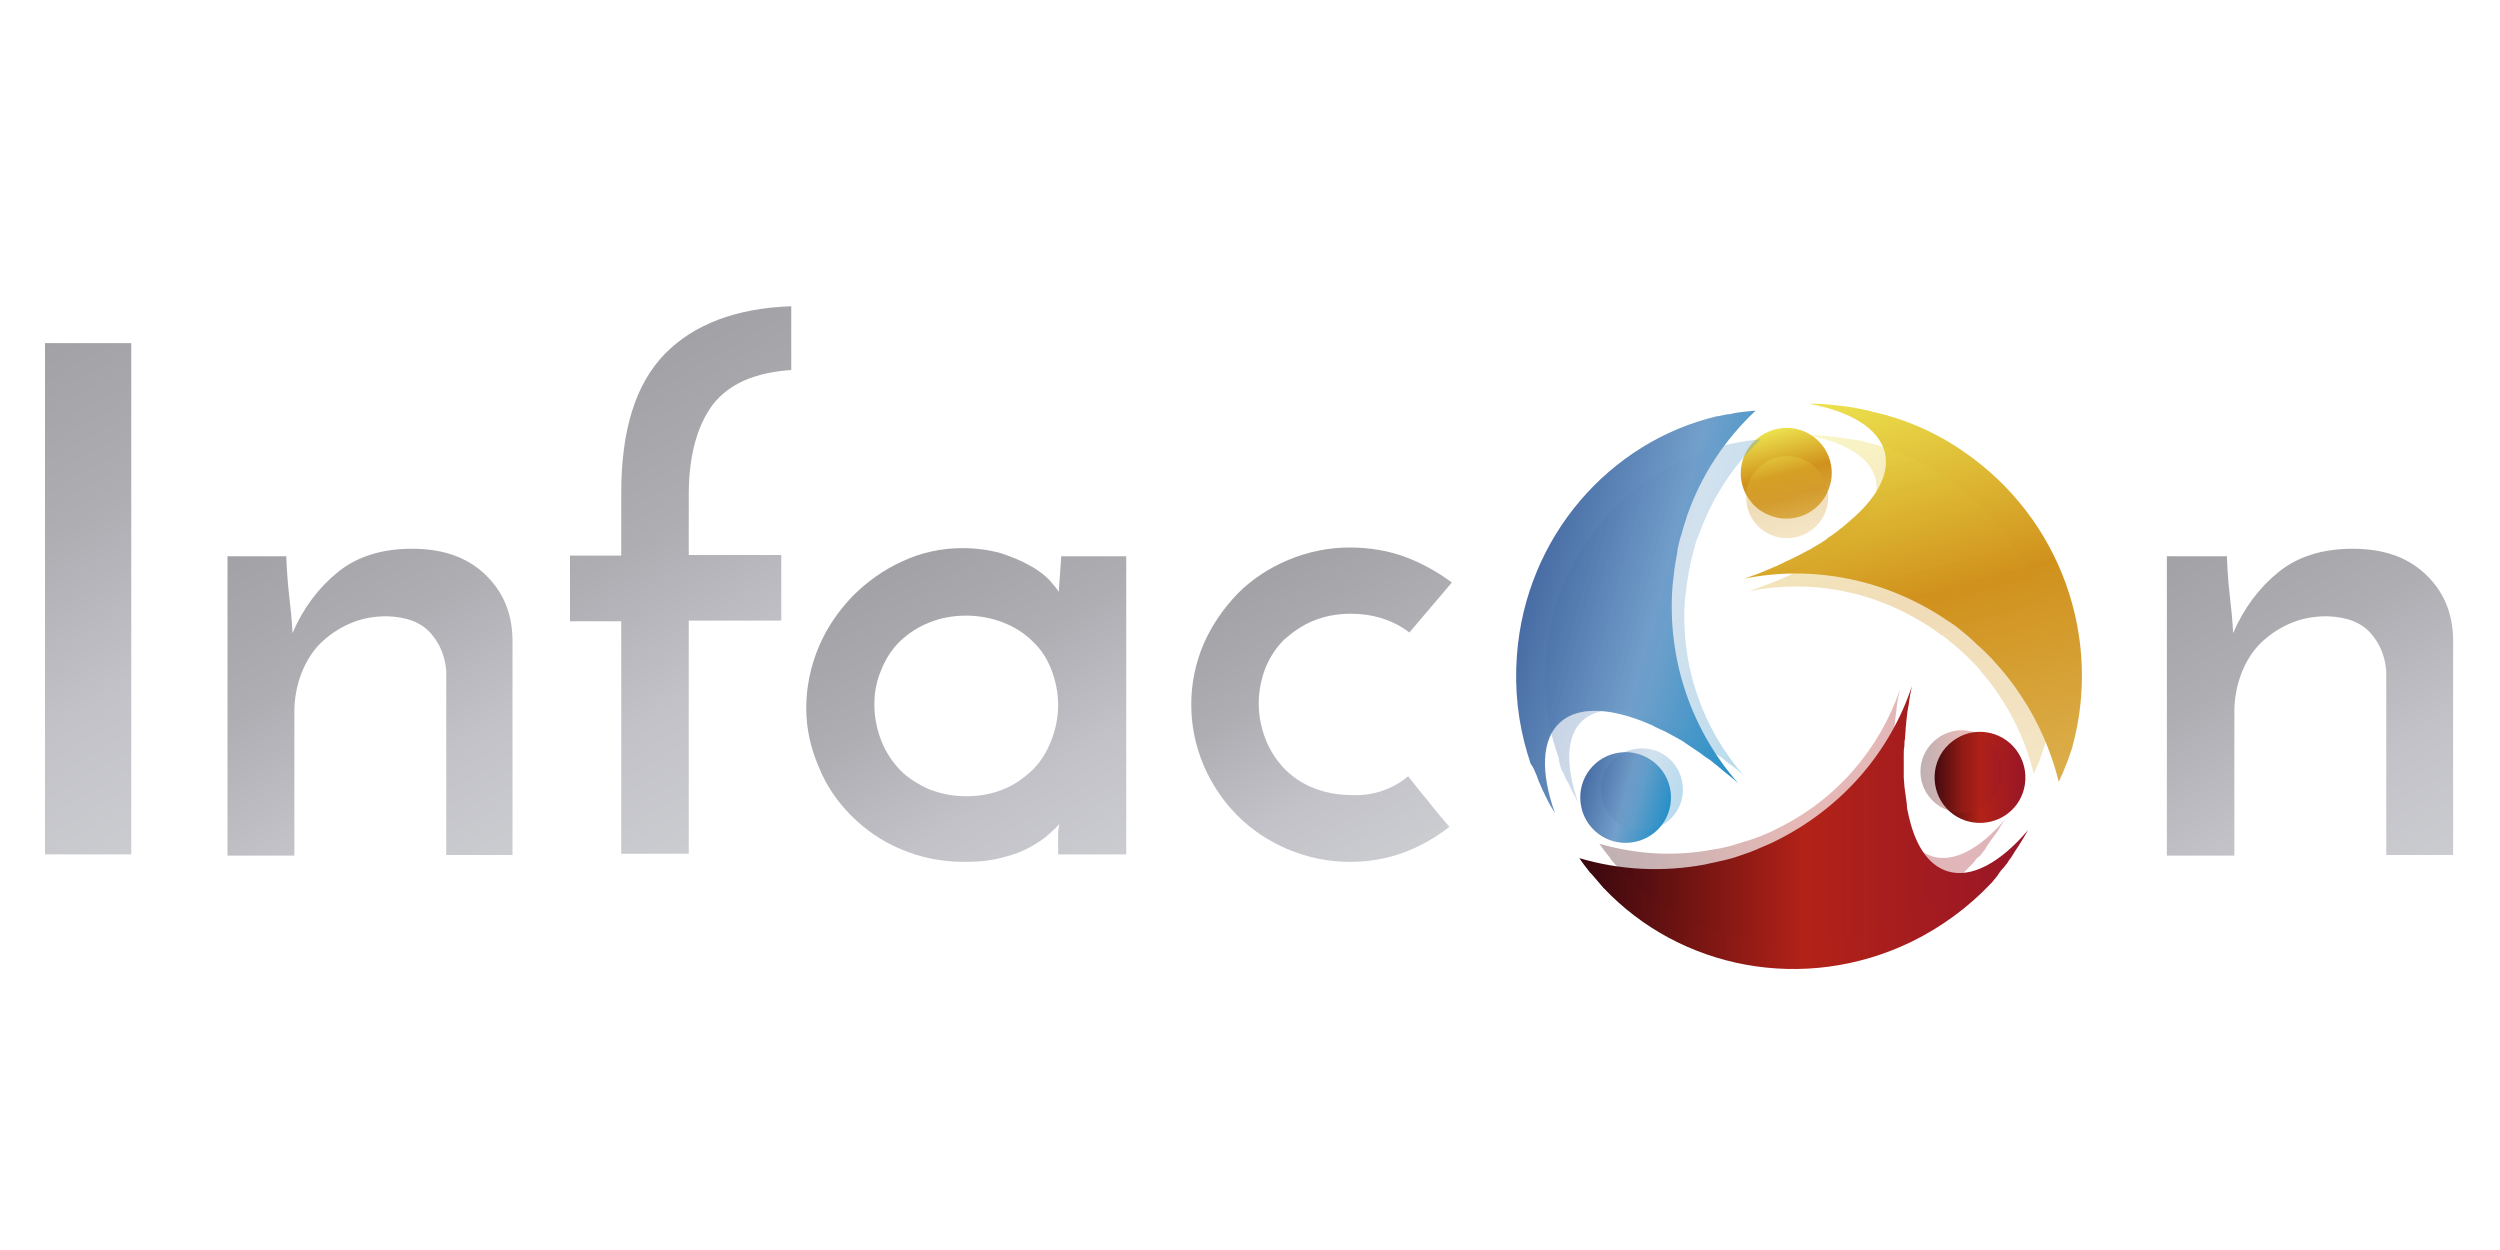 <?xml version="1.0" encoding="utf-8"?>
<!-- Generator: Adobe Illustrator 18.0.0, SVG Export Plug-In . SVG Version: 6.00 Build 0)  -->
<!DOCTYPE svg PUBLIC "-//W3C//DTD SVG 1.1//EN" "http://www.w3.org/Graphics/SVG/1.1/DTD/svg11.dtd">
<svg version="1.1" id="Capa_1" xmlns:x="http://ns.adobe.com/Extensibility/1.0/" xmlns:i="http://ns.adobe.com/AdobeIllustrator/10.0/" xmlns:graph="http://ns.adobe.com/Graphs/1.0/"
	 xmlns="http://www.w3.org/2000/svg" xmlns:xlink="http://www.w3.org/1999/xlink" xmlns:a="http://ns.adobe.com/AdobeSVGViewerExtensions/3.0/"
	 x="0px" y="0px" viewBox="0 0 400 200" enable-background="new 0 0 400 200" xml:space="preserve">
<g>
	<g>
		<g>
			<linearGradient id="SVGID_1_" gradientUnits="userSpaceOnUse" x1="33.536" y1="129.432" x2="-5.331" y2="62.111">
				<stop  offset="5.618000e-003" style="stop-color:#CBCCD0"/>
				<stop  offset="0.298" style="stop-color:#C2C2C8"/>
				<stop  offset="0.657" style="stop-color:#AEADB2"/>
				<stop  offset="1" style="stop-color:#A2A1A6"/>
				<a:midPointStop  offset="5.618000e-003" style="stop-color:#CBCCD0"/>
				<a:midPointStop  offset="0.562" style="stop-color:#CBCCD0"/>
				<a:midPointStop  offset="0.298" style="stop-color:#C2C2C8"/>
				<a:midPointStop  offset="0.5" style="stop-color:#C2C2C8"/>
				<a:midPointStop  offset="0.657" style="stop-color:#AEADB2"/>
				<a:midPointStop  offset="0.562" style="stop-color:#AEADB2"/>
				<a:midPointStop  offset="1" style="stop-color:#A2A1A6"/>
			</linearGradient>
			<path fill="url(#SVGID_1_)" d="M7.2,54.9H21v81.8H7.2V54.9z"/>
			<linearGradient id="SVGID_2_" gradientUnits="userSpaceOnUse" x1="73.217" y1="141.761" x2="41.153" y2="86.224">
				<stop  offset="5.618000e-003" style="stop-color:#CBCCD0"/>
				<stop  offset="0.298" style="stop-color:#C2C2C8"/>
				<stop  offset="0.657" style="stop-color:#AEADB2"/>
				<stop  offset="1" style="stop-color:#A2A1A6"/>
				<a:midPointStop  offset="5.618000e-003" style="stop-color:#CBCCD0"/>
				<a:midPointStop  offset="0.562" style="stop-color:#CBCCD0"/>
				<a:midPointStop  offset="0.298" style="stop-color:#C2C2C8"/>
				<a:midPointStop  offset="0.5" style="stop-color:#C2C2C8"/>
				<a:midPointStop  offset="0.657" style="stop-color:#AEADB2"/>
				<a:midPointStop  offset="0.562" style="stop-color:#AEADB2"/>
				<a:midPointStop  offset="1" style="stop-color:#A2A1A6"/>
			</linearGradient>
			<path fill="url(#SVGID_2_)" d="M36.4,89h9.4c0.1,2.7,0.3,4.9,0.5,6.6c0.2,1.7,0.4,3.6,0.5,5.7c1.7-4,4.2-7.3,7.3-9.8
				c3.1-2.5,7.1-3.7,11.8-3.7c4.9,0,8.7,1.3,11.6,4c2.9,2.7,4.4,6.1,4.5,10.4v34.6H71.4v-29.5c-0.2-2.3-1-4.3-2.5-6
				c-1.5-1.7-3.8-2.6-7-2.7c-2.2,0-4.2,0.4-6,1.2c-1.8,0.8-3.4,1.9-4.7,3.2c-1.3,1.3-2.3,3-3,4.8c-0.7,1.9-1.1,3.9-1.1,6.1v23H36.4
				V89z"/>
			<linearGradient id="SVGID_3_" gradientUnits="userSpaceOnUse" x1="131.275" y1="124.5" x2="95.25" y2="62.104">
				<stop  offset="5.618000e-003" style="stop-color:#CBCCD0"/>
				<stop  offset="0.298" style="stop-color:#C2C2C8"/>
				<stop  offset="0.657" style="stop-color:#AEADB2"/>
				<stop  offset="1" style="stop-color:#A2A1A6"/>
				<a:midPointStop  offset="5.618000e-003" style="stop-color:#CBCCD0"/>
				<a:midPointStop  offset="0.562" style="stop-color:#CBCCD0"/>
				<a:midPointStop  offset="0.298" style="stop-color:#C2C2C8"/>
				<a:midPointStop  offset="0.5" style="stop-color:#C2C2C8"/>
				<a:midPointStop  offset="0.657" style="stop-color:#AEADB2"/>
				<a:midPointStop  offset="0.562" style="stop-color:#AEADB2"/>
				<a:midPointStop  offset="1" style="stop-color:#A2A1A6"/>
			</linearGradient>
			<path fill="url(#SVGID_3_)" d="M91.2,99.4V88.9h8.2V78.8c0-10,2.3-17.4,7-22.2c4.6-4.7,11.4-7.3,20.2-7.6v10.2
				c-5.8,0.4-10,2.2-12.6,5.6c-2.5,3.4-3.8,8.2-3.8,14.4v9.6H125v10.5h-14.8v37.3H99.4V99.4H91.2z"/>
			<linearGradient id="SVGID_4_" gradientUnits="userSpaceOnUse" x1="174.979" y1="139.689" x2="145.698" y2="88.973">
				<stop  offset="5.618000e-003" style="stop-color:#CBCCD0"/>
				<stop  offset="0.298" style="stop-color:#C2C2C8"/>
				<stop  offset="0.657" style="stop-color:#AEADB2"/>
				<stop  offset="1" style="stop-color:#A2A1A6"/>
				<a:midPointStop  offset="5.618000e-003" style="stop-color:#CBCCD0"/>
				<a:midPointStop  offset="0.562" style="stop-color:#CBCCD0"/>
				<a:midPointStop  offset="0.298" style="stop-color:#C2C2C8"/>
				<a:midPointStop  offset="0.5" style="stop-color:#C2C2C8"/>
				<a:midPointStop  offset="0.657" style="stop-color:#AEADB2"/>
				<a:midPointStop  offset="0.562" style="stop-color:#AEADB2"/>
				<a:midPointStop  offset="1" style="stop-color:#A2A1A6"/>
			</linearGradient>
			<path fill="url(#SVGID_4_)" d="M129,113.3c0-3.4,0.7-6.7,2-9.8c1.3-3.1,3.2-5.8,5.4-8.1c2.3-2.3,4.9-4.2,8-5.6
				c3-1.4,6.2-2.1,9.6-2.1c2.2,0,4.3,0.3,6.1,0.8c1.8,0.6,3.3,1.2,4.7,2c1.3,0.7,2.3,1.5,3.1,2.3c0.7,0.8,1.2,1.4,1.5,1.9l0.4-5.7
				h10.4v47.7h-10.9v-3.1c0-0.4,0-0.7,0.1-1.1c0-0.3,0.1-0.6,0.1-0.7c-0.3,0.4-0.8,0.9-1.6,1.6c-0.7,0.7-1.8,1.4-3,2.1
				c-1.3,0.7-2.8,1.3-4.5,1.7c-1.8,0.5-3.8,0.7-6.1,0.7c-3.7,0-7-0.7-10.1-2c-3.1-1.3-5.7-3.1-8-5.4c-2.2-2.2-4-4.8-5.2-7.8
				C129.7,119.7,129,116.6,129,113.3z M139.9,112.7c0,2.1,0.4,4,1.1,5.8c0.7,1.8,1.7,3.3,3,4.7c1.3,1.3,2.9,2.3,4.7,3.1
				c1.8,0.7,3.8,1.1,5.9,1.1c2.2,0,4.2-0.4,5.9-1.1c1.8-0.7,3.3-1.8,4.7-3.1c1.3-1.3,2.3-2.9,3-4.7c0.7-1.8,1.1-3.7,1.1-5.7
				s-0.4-3.9-1.1-5.7c-0.7-1.8-1.7-3.3-3-4.5c-1.3-1.3-2.9-2.3-4.7-3c-1.8-0.7-3.8-1.1-5.9-1.1c-2.2,0-4.2,0.4-5.9,1.1
				c-1.8,0.7-3.3,1.7-4.7,3c-1.3,1.3-2.3,2.8-3,4.6C140.3,108.8,139.9,110.6,139.9,112.7z"/>
			<linearGradient id="SVGID_5_" gradientUnits="userSpaceOnUse" x1="227.79" y1="134.945" x2="202.642" y2="91.387">
				<stop  offset="5.618000e-003" style="stop-color:#CBCCD0"/>
				<stop  offset="0.298" style="stop-color:#C2C2C8"/>
				<stop  offset="0.657" style="stop-color:#AEADB2"/>
				<stop  offset="1" style="stop-color:#A2A1A6"/>
				<a:midPointStop  offset="5.618000e-003" style="stop-color:#CBCCD0"/>
				<a:midPointStop  offset="0.562" style="stop-color:#CBCCD0"/>
				<a:midPointStop  offset="0.298" style="stop-color:#C2C2C8"/>
				<a:midPointStop  offset="0.5" style="stop-color:#C2C2C8"/>
				<a:midPointStop  offset="0.657" style="stop-color:#AEADB2"/>
				<a:midPointStop  offset="0.562" style="stop-color:#AEADB2"/>
				<a:midPointStop  offset="1" style="stop-color:#A2A1A6"/>
			</linearGradient>
			<path fill="url(#SVGID_5_)" d="M225.3,124.2c1.1,1.4,2.2,2.8,3.3,4.1c1,1.3,2.1,2.6,3.3,4c-2.2,1.7-4.6,3.1-7.3,4.1
				s-5.6,1.5-8.6,1.5c-3.5,0-6.8-0.7-9.9-2c-3.1-1.3-5.8-3.1-8.1-5.4c-2.3-2.3-4.1-5-5.4-8c-1.3-3.1-2-6.3-2-9.8
				c0-3.4,0.7-6.7,2-9.7s3.2-5.7,5.4-8c2.3-2.3,5-4.1,8.1-5.4c3.1-1.3,6.4-2,9.9-2c3.1,0,6.1,0.5,8.8,1.5c2.7,1,5.2,2.4,7.5,4.1
				l-6.8,8c-2.6-2-5.8-3-9.4-3c-2.2,0-4.2,0.4-5.9,1.1c-1.8,0.7-3.3,1.8-4.7,3c-1.3,1.3-2.3,2.8-3,4.5c-0.7,1.8-1.1,3.7-1.1,5.8
				c0,2,0.4,3.9,1.1,5.7c0.7,1.8,1.7,3.3,3,4.7c1.3,1.3,2.9,2.4,4.7,3.1c1.8,0.7,3.8,1.1,5.9,1.1
				C219.6,127.4,222.8,126.3,225.3,124.2z"/>
		</g>
		<g>
			<linearGradient id="SVGID_6_" gradientUnits="userSpaceOnUse" x1="383.742" y1="141.761" x2="351.677" y2="86.224">
				<stop  offset="5.618000e-003" style="stop-color:#CBCCD0"/>
				<stop  offset="0.298" style="stop-color:#C2C2C8"/>
				<stop  offset="0.657" style="stop-color:#AEADB2"/>
				<stop  offset="1" style="stop-color:#A2A1A6"/>
				<a:midPointStop  offset="5.618000e-003" style="stop-color:#CBCCD0"/>
				<a:midPointStop  offset="0.562" style="stop-color:#CBCCD0"/>
				<a:midPointStop  offset="0.298" style="stop-color:#C2C2C8"/>
				<a:midPointStop  offset="0.5" style="stop-color:#C2C2C8"/>
				<a:midPointStop  offset="0.657" style="stop-color:#AEADB2"/>
				<a:midPointStop  offset="0.562" style="stop-color:#AEADB2"/>
				<a:midPointStop  offset="1" style="stop-color:#A2A1A6"/>
			</linearGradient>
			<path fill="url(#SVGID_6_)" d="M346.9,89h9.4c0.1,2.7,0.3,4.9,0.5,6.6c0.2,1.7,0.4,3.6,0.5,5.7c1.7-4,4.2-7.3,7.3-9.8
				c3.1-2.5,7.1-3.7,11.8-3.7c4.9,0,8.7,1.3,11.6,4c2.9,2.7,4.4,6.1,4.5,10.4v34.6h-10.7v-29.5c-0.2-2.3-1-4.3-2.5-6
				c-1.5-1.7-3.8-2.6-7-2.7c-2.2,0-4.2,0.4-6,1.2c-1.8,0.8-3.4,1.9-4.7,3.2c-1.3,1.3-2.3,3-3,4.8c-0.7,1.9-1.1,3.9-1.1,6.1v23h-10.8
				V89z"/>
		</g>
	</g>
	<g>
		<g>
			<g>
				
					<linearGradient id="SVGID_7_" gradientUnits="userSpaceOnUse" x1="240.743" y1="92.279" x2="233.46" y2="79.664" gradientTransform="matrix(0.707 -0.707 0.707 0.707 31.603 234.473)">
					<stop  offset="0" style="stop-color:#218FC7"/>
					<stop  offset="0.5" style="stop-color:#72A0CB"/>
					<stop  offset="1" style="stop-color:#486CA4"/>
					<a:midPointStop  offset="0" style="stop-color:#218FC7"/>
					<a:midPointStop  offset="0.5" style="stop-color:#218FC7"/>
					<a:midPointStop  offset="0.5" style="stop-color:#72A0CB"/>
					<a:midPointStop  offset="0.5" style="stop-color:#72A0CB"/>
					<a:midPointStop  offset="1" style="stop-color:#486CA4"/>
				</linearGradient>
				<path fill="url(#SVGID_7_)" d="M259.2,120.4c-4,0.5-6.8,4.1-6.3,8.1c0.5,4,4.1,6.8,8.1,6.3c4-0.5,6.8-4.1,6.3-8.1
					C266.8,122.7,263.1,119.9,259.2,120.4z"/>
				
					<linearGradient id="SVGID_8_" gradientUnits="userSpaceOnUse" x1="271.541" y1="85.585" x2="251.467" y2="50.816" gradientTransform="matrix(0.707 -0.707 0.707 0.707 31.603 234.473)">
					<stop  offset="0" style="stop-color:#218FC7"/>
					<stop  offset="0.5" style="stop-color:#72A0CB"/>
					<stop  offset="1" style="stop-color:#486CA4"/>
					<a:midPointStop  offset="0" style="stop-color:#218FC7"/>
					<a:midPointStop  offset="0.5" style="stop-color:#218FC7"/>
					<a:midPointStop  offset="0.5" style="stop-color:#72A0CB"/>
					<a:midPointStop  offset="0.5" style="stop-color:#72A0CB"/>
					<a:midPointStop  offset="1" style="stop-color:#486CA4"/>
				</linearGradient>
				<path fill="url(#SVGID_8_)" d="M245.7,123.7c0.2,0.4,0.3,0.8,0.5,1.3c0.2,0.5,0.5,1.1,0.7,1.6c0.2,0.3,0.3,0.7,0.5,1
					c0.4,0.9,0.9,1.7,1.4,2.5c-2.3-6.4-2.2-11.8,0.8-14.5c2.4-2.2,6.4-2.4,11.2-0.9c0.4,0.1,0.8,0.3,1.2,0.4
					c0.3,0.1,0.5,0.2,0.8,0.3c0.4,0.2,0.8,0.3,1.2,0.5c0.3,0.1,0.5,0.2,0.8,0.4c0.4,0.2,0.9,0.4,1.3,0.6c0.3,0.1,0.6,0.3,0.8,0.4
					c0.4,0.2,0.9,0.5,1.3,0.7c0.3,0.2,0.6,0.3,0.9,0.5c0.4,0.3,0.9,0.6,1.3,0.9c0.3,0.2,0.6,0.4,0.9,0.6c0.5,0.3,0.9,0.6,1.4,1
					c0.3,0.2,0.6,0.4,0.9,0.6c0.5,0.4,1,0.8,1.5,1.2c0.2,0.2,0.5,0.4,0.7,0.6c0.8,0.6,1.5,1.2,2.3,1.9c-7.3-8.3-11.4-19.5-10.5-31.5
					c0.1-0.9,0.2-1.8,0.3-2.7c0-0.2,0.1-0.4,0.1-0.6c0.1-0.8,0.3-1.6,0.4-2.4c0-0.1,0-0.2,0-0.2c0.2-0.9,0.4-1.8,0.7-2.6
					c0-0.1,0.1-0.3,0.1-0.4c0.2-0.8,0.5-1.5,0.7-2.3c2.3-6.6,6.1-12.3,11-16.9c-1.1,0.1-2.3,0.2-3.4,0.4c-0.4,0.1-0.8,0.2-1.2,0.2
					c-0.5,0.1-1,0.2-1.5,0.3c0,0,0,0-0.1,0c-17.2,4.1-30.6,19.3-32,38.3c-0.4,5.5,0.2,10.7,1.7,15.7c0,0,0,0,0,0
					c0,0.1,0.1,0.2,0.1,0.3c0.1,0.4,0.3,0.9,0.4,1.3C245.3,122.7,245.5,123.2,245.7,123.7z"/>
			</g>
			<g>
				
					<linearGradient id="SVGID_9_" gradientUnits="userSpaceOnUse" x1="291.97" y1="91.497" x2="299.003" y2="78.745" gradientTransform="matrix(0.721 -0.693 0.693 0.721 13.833 219.191)">
					<stop  offset="0" style="stop-color:#DCAF4C"/>
					<stop  offset="0.5" style="stop-color:#D0911C"/>
					<stop  offset="1" style="stop-color:#ECE14D"/>
					<a:midPointStop  offset="0" style="stop-color:#DCAF4C"/>
					<a:midPointStop  offset="0.5" style="stop-color:#DCAF4C"/>
					<a:midPointStop  offset="0.5" style="stop-color:#D0911C"/>
					<a:midPointStop  offset="0.5" style="stop-color:#D0911C"/>
					<a:midPointStop  offset="1" style="stop-color:#ECE14D"/>
				</linearGradient>
				<path fill="url(#SVGID_9_)" d="M279.1,72.9c-1.6,3.7,0.2,8,3.9,9.5c3.7,1.6,8-0.2,9.5-3.9c1.6-3.7-0.2-8-3.9-9.5
					C285,67.5,280.7,69.2,279.1,72.9z"/>
				
					<linearGradient id="SVGID_10_" gradientUnits="userSpaceOnUse" x1="279.229" y1="143.151" x2="312.253" y2="83.271" gradientTransform="matrix(0.721 -0.693 0.693 0.721 13.833 219.191)">
					<stop  offset="0" style="stop-color:#DCAF4C"/>
					<stop  offset="0.5" style="stop-color:#D0911C"/>
					<stop  offset="1" style="stop-color:#ECE14D"/>
					<a:midPointStop  offset="0" style="stop-color:#DCAF4C"/>
					<a:midPointStop  offset="0.5" style="stop-color:#DCAF4C"/>
					<a:midPointStop  offset="0.5" style="stop-color:#D0911C"/>
					<a:midPointStop  offset="0.5" style="stop-color:#D0911C"/>
					<a:midPointStop  offset="1" style="stop-color:#ECE14D"/>
				</linearGradient>
				<path fill="url(#SVGID_10_)" d="M314.1,72.2c-4.5-3.1-9.4-5.2-14.4-6.3c0,0,0,0,0,0c-0.1,0-0.2,0-0.3-0.1
					c-0.5-0.1-0.9-0.2-1.4-0.3c-0.5-0.1-1-0.2-1.5-0.3c-0.5-0.1-0.9-0.1-1.4-0.2c-0.6-0.1-1.2-0.1-1.7-0.2c-0.4,0-0.8-0.1-1.1-0.1
					c-1-0.1-1.9-0.1-2.9-0.1c6.7,1.2,11.3,4,12.2,7.9c0.7,3.2-1.1,6.8-4.9,10.2c-0.3,0.3-0.6,0.5-0.9,0.8c-0.2,0.2-0.5,0.4-0.7,0.6
					c-0.3,0.3-0.7,0.5-1,0.8c-0.3,0.2-0.5,0.4-0.8,0.6c-0.4,0.3-0.8,0.5-1.1,0.8c-0.3,0.2-0.6,0.4-0.9,0.6c-0.4,0.2-0.8,0.5-1.2,0.7
					c-0.3,0.2-0.6,0.4-0.9,0.5c-0.4,0.2-0.9,0.5-1.3,0.7c-0.3,0.2-0.7,0.3-1,0.5c-0.5,0.2-1,0.5-1.5,0.7c-0.3,0.2-0.7,0.3-1,0.5
					c-0.6,0.2-1.1,0.5-1.7,0.7c-0.3,0.1-0.6,0.3-0.9,0.4c-0.9,0.3-1.8,0.7-2.8,1c10.8-2.2,22.6-0.1,32.6,6.7c0.8,0.5,1.5,1,2.2,1.6
					c0.2,0.1,0.3,0.3,0.5,0.4c0.6,0.5,1.2,1,1.8,1.6c0.1,0.1,0.1,0.1,0.2,0.2c0.7,0.6,1.3,1.2,2,1.9c0.1,0.1,0.2,0.2,0.3,0.3
					c0.5,0.6,1.1,1.2,1.6,1.8c4.5,5.3,7.6,11.5,9.2,18c0.4-0.9,0.8-1.7,1.1-2.6c0.1-0.1,0.1-0.3,0.2-0.4c0.3-0.9,0.6-1.7,0.9-2.6
					c0,0,0-0.1,0-0.1c0,0,0,0,0,0C336.3,102.2,329.9,83,314.1,72.2z"/>
			</g>
			<g>
				
					<linearGradient id="SVGID_11_" gradientUnits="userSpaceOnUse" x1="289.354" y1="146.687" x2="278.856" y2="136.592" gradientTransform="matrix(0.721 -0.693 0.693 0.721 13.833 219.191)">
					<stop  offset="0" style="stop-color:#981628"/>
					<stop  offset="0.5" style="stop-color:#B22217"/>
					<stop  offset="1" style="stop-color:#36070E"/>
					<a:midPointStop  offset="0" style="stop-color:#981628"/>
					<a:midPointStop  offset="0.5" style="stop-color:#981628"/>
					<a:midPointStop  offset="0.5" style="stop-color:#B22217"/>
					<a:midPointStop  offset="0.5" style="stop-color:#B22217"/>
					<a:midPointStop  offset="1" style="stop-color:#36070E"/>
				</linearGradient>
				<path fill="url(#SVGID_11_)" d="M312.4,118.6c-3.2,2.4-3.8,7-1.4,10.2c2.4,3.2,7,3.8,10.2,1.4c3.2-2.4,3.8-7,1.4-10.2
					C320.2,116.8,315.6,116.1,312.4,118.6z"/>
				
					<linearGradient id="SVGID_12_" gradientUnits="userSpaceOnUse" x1="284.139" y1="152.818" x2="232.268" y2="102.942" gradientTransform="matrix(0.721 -0.693 0.693 0.721 13.833 219.191)">
					<stop  offset="0" style="stop-color:#981628"/>
					<stop  offset="0.5" style="stop-color:#B22217"/>
					<stop  offset="1" style="stop-color:#36070E"/>
					<a:midPointStop  offset="0" style="stop-color:#981628"/>
					<a:midPointStop  offset="0.5" style="stop-color:#981628"/>
					<a:midPointStop  offset="0.5" style="stop-color:#B22217"/>
					<a:midPointStop  offset="0.5" style="stop-color:#B22217"/>
					<a:midPointStop  offset="1" style="stop-color:#36070E"/>
				</linearGradient>
				<path fill="url(#SVGID_12_)" d="M320.6,138.8c0.3-0.4,0.6-0.7,0.8-1.1c0.4-0.5,0.7-1,1-1.5c0.2-0.3,0.4-0.6,0.6-0.9
					c0.5-0.8,1-1.6,1.5-2.5c-4.4,5.2-9.1,7.8-12.9,6.6c-3.2-1-5.3-4.4-6.3-9.3c-0.1-0.4-0.2-0.8-0.2-1.3c0-0.3-0.1-0.6-0.1-0.9
					c-0.1-0.4-0.1-0.9-0.2-1.3c0-0.3-0.1-0.6-0.1-0.9c0-0.4-0.1-0.9-0.1-1.4c0-0.3,0-0.7,0-1c0-0.5,0-0.9,0-1.4c0-0.4,0-0.7,0-1.1
					c0-0.5,0-1,0.1-1.4c0-0.4,0-0.8,0.1-1.2c0-0.5,0.1-1,0.1-1.5c0-0.4,0.1-0.8,0.1-1.2c0.1-0.6,0.1-1.1,0.2-1.7
					c0.1-0.4,0.1-0.7,0.2-1.1c0.1-1,0.3-1.9,0.5-2.9c-3.5,10.5-11.2,19.6-22.1,24.9c-0.8,0.4-1.6,0.7-2.5,1.1
					c-0.2,0.1-0.4,0.2-0.7,0.3c-0.7,0.3-1.4,0.5-2.2,0.8c-0.1,0-0.2,0.1-0.3,0.1c-0.8,0.3-1.7,0.5-2.5,0.7c-0.2,0-0.3,0.1-0.5,0.1
					c-0.7,0.2-1.5,0.3-2.2,0.5c-6.9,1.3-13.8,0.9-20.2-1c0.5,0.8,1.1,1.5,1.7,2.3c0.1,0.1,0.2,0.2,0.3,0.3c0.6,0.7,1.2,1.4,1.8,2.1
					c0,0,0,0.1,0.1,0.1c0,0,0,0,0,0c12.2,12.9,32,16.9,49.2,8.6c4.9-2.4,9.2-5.6,12.7-9.3c0,0,0,0,0,0c0.1-0.1,0.1-0.1,0.2-0.2
					c0.3-0.4,0.6-0.7,0.9-1.1C319.9,139.6,320.2,139.2,320.6,138.8z"/>
			</g>
		</g>
		<g opacity="0.32"  a:adobe-blending-mode="multiply">
			<g  a:adobe-blending-mode="normal">
				
					<linearGradient id="SVGID_13_" gradientUnits="userSpaceOnUse" x1="464.716" y1="44.36" x2="458.149" y2="32.986" gradientTransform="matrix(0.707 -0.707 0.707 0.707 -90.943 425.242)">
					<stop  offset="0" style="stop-color:#218FC7"/>
					<stop  offset="0.5" style="stop-color:#72A0CB"/>
					<stop  offset="1" style="stop-color:#486CA4"/>
					<a:midPointStop  offset="0" style="stop-color:#218FC7"/>
					<a:midPointStop  offset="0.5" style="stop-color:#218FC7"/>
					<a:midPointStop  offset="0.5" style="stop-color:#72A0CB"/>
					<a:midPointStop  offset="0.5" style="stop-color:#72A0CB"/>
					<a:midPointStop  offset="1" style="stop-color:#486CA4"/>
				</linearGradient>
				<path fill="url(#SVGID_13_)" d="M261.9,119.8c-3.6,0.4-6.2,3.7-5.7,7.3c0.4,3.6,3.7,6.2,7.3,5.7c3.6-0.4,6.2-3.7,5.7-7.3
					C268.8,121.9,265.5,119.3,261.9,119.8z"/>
				
					<linearGradient id="SVGID_14_" gradientUnits="userSpaceOnUse" x1="492.481" y1="38.325" x2="474.384" y2="6.979" gradientTransform="matrix(0.707 -0.707 0.707 0.707 -90.943 425.242)">
					<stop  offset="0" style="stop-color:#218FC7"/>
					<stop  offset="0.5" style="stop-color:#72A0CB"/>
					<stop  offset="1" style="stop-color:#486CA4"/>
					<a:midPointStop  offset="0" style="stop-color:#218FC7"/>
					<a:midPointStop  offset="0.5" style="stop-color:#218FC7"/>
					<a:midPointStop  offset="0.5" style="stop-color:#72A0CB"/>
					<a:midPointStop  offset="0.5" style="stop-color:#72A0CB"/>
					<a:midPointStop  offset="1" style="stop-color:#486CA4"/>
				</linearGradient>
				<path fill="url(#SVGID_14_)" d="M249.7,122.7c0.1,0.4,0.3,0.8,0.5,1.1c0.2,0.5,0.4,1,0.7,1.4c0.1,0.3,0.3,0.6,0.4,0.9
					c0.4,0.8,0.8,1.5,1.2,2.3c-2-5.8-2-10.6,0.7-13.1c2.2-2,5.8-2.2,10.1-0.8c0.4,0.1,0.7,0.2,1.1,0.4c0.2,0.1,0.5,0.2,0.7,0.3
					c0.4,0.1,0.7,0.3,1.1,0.5c0.2,0.1,0.5,0.2,0.7,0.3c0.4,0.2,0.8,0.4,1.2,0.6c0.3,0.1,0.5,0.3,0.8,0.4c0.4,0.2,0.8,0.4,1.2,0.7
					c0.3,0.2,0.5,0.3,0.8,0.5c0.4,0.2,0.8,0.5,1.2,0.8c0.3,0.2,0.5,0.3,0.8,0.5c0.4,0.3,0.8,0.6,1.3,0.9c0.3,0.2,0.5,0.4,0.8,0.5
					c0.5,0.3,0.9,0.7,1.4,1.1c0.2,0.2,0.4,0.3,0.7,0.5c0.7,0.5,1.4,1.1,2,1.7c-6.6-7.5-10.3-17.6-9.5-28.4c0.1-0.8,0.2-1.6,0.3-2.4
					c0-0.2,0.1-0.4,0.1-0.6c0.1-0.7,0.2-1.4,0.4-2.2c0-0.1,0-0.1,0-0.2c0.2-0.8,0.4-1.6,0.6-2.4c0-0.1,0.1-0.3,0.1-0.4
					c0.2-0.7,0.4-1.4,0.7-2c2.1-5.9,5.5-11.1,9.9-15.3c-1,0.1-2.1,0.2-3.1,0.4c-0.4,0.1-0.7,0.1-1.1,0.2c-0.4,0.1-0.9,0.2-1.3,0.3
					c0,0,0,0-0.1,0c-15.5,3.7-27.6,17.4-28.8,34.5c-0.4,4.9,0.2,9.7,1.6,14.1c0,0,0,0,0,0c0,0.1,0.1,0.2,0.1,0.3
					c0.1,0.4,0.3,0.8,0.4,1.2C249.4,121.9,249.6,122.3,249.7,122.7z"/>
			</g>
			<g  a:adobe-blending-mode="normal">
				
					<linearGradient id="SVGID_15_" gradientUnits="userSpaceOnUse" x1="510.31" y1="41.104" x2="516.65" y2="29.608" gradientTransform="matrix(0.721 -0.693 0.693 0.721 -108.713 409.959)">
					<stop  offset="0" style="stop-color:#DCAF4C"/>
					<stop  offset="0.5" style="stop-color:#D0911C"/>
					<stop  offset="1" style="stop-color:#ECE14D"/>
					<a:midPointStop  offset="0" style="stop-color:#DCAF4C"/>
					<a:midPointStop  offset="0.5" style="stop-color:#DCAF4C"/>
					<a:midPointStop  offset="0.5" style="stop-color:#D0911C"/>
					<a:midPointStop  offset="0.5" style="stop-color:#D0911C"/>
					<a:midPointStop  offset="1" style="stop-color:#ECE14D"/>
				</linearGradient>
				<path fill="url(#SVGID_15_)" d="M279.9,77c-1.4,3.3,0.1,7.2,3.5,8.6c3.3,1.4,7.2-0.2,8.6-3.5c1.4-3.3-0.2-7.2-3.5-8.6
					C285.1,72.1,281.3,73.7,279.9,77z"/>
				
					<linearGradient id="SVGID_16_" gradientUnits="userSpaceOnUse" x1="498.823" y1="87.673" x2="528.596" y2="33.689" gradientTransform="matrix(0.721 -0.693 0.693 0.721 -108.713 409.959)">
					<stop  offset="0" style="stop-color:#DCAF4C"/>
					<stop  offset="0.5" style="stop-color:#D0911C"/>
					<stop  offset="1" style="stop-color:#ECE14D"/>
					<a:midPointStop  offset="0" style="stop-color:#DCAF4C"/>
					<a:midPointStop  offset="0.5" style="stop-color:#DCAF4C"/>
					<a:midPointStop  offset="0.5" style="stop-color:#D0911C"/>
					<a:midPointStop  offset="0.5" style="stop-color:#D0911C"/>
					<a:midPointStop  offset="1" style="stop-color:#ECE14D"/>
				</linearGradient>
				<path fill="url(#SVGID_16_)" d="M311.4,76.4c-4.1-2.8-8.5-4.6-13-5.7c0,0,0,0,0,0c-0.1,0-0.2,0-0.3-0.1
					c-0.4-0.1-0.8-0.2-1.2-0.2c-0.5-0.1-0.9-0.2-1.4-0.2c-0.4-0.1-0.8-0.1-1.2-0.2c-0.5-0.1-1-0.1-1.6-0.2c-0.3,0-0.7-0.1-1-0.1
					c-0.9,0-1.7-0.1-2.6-0.1c6,1.1,10.2,3.6,11,7.1c0.7,2.9-1,6.1-4.4,9.2c-0.3,0.2-0.5,0.5-0.8,0.7c-0.2,0.2-0.4,0.3-0.6,0.5
					c-0.3,0.2-0.6,0.5-0.9,0.7c-0.2,0.2-0.5,0.3-0.7,0.5c-0.3,0.2-0.7,0.5-1,0.7c-0.3,0.2-0.5,0.3-0.8,0.5c-0.4,0.2-0.7,0.4-1.1,0.7
					c-0.3,0.2-0.6,0.3-0.9,0.5c-0.4,0.2-0.8,0.4-1.2,0.6c-0.3,0.2-0.6,0.3-0.9,0.5c-0.4,0.2-0.9,0.4-1.3,0.6
					c-0.3,0.1-0.6,0.3-0.9,0.4c-0.5,0.2-1,0.4-1.5,0.6c-0.3,0.1-0.6,0.2-0.8,0.3c-0.8,0.3-1.6,0.6-2.5,0.9c9.8-2,20.4-0.1,29.4,6
					c0.7,0.5,1.3,0.9,2,1.4c0.2,0.1,0.3,0.2,0.5,0.4c0.6,0.5,1.1,0.9,1.7,1.4c0.1,0.1,0.1,0.1,0.2,0.2c0.6,0.5,1.2,1.1,1.8,1.7
					c0.1,0.1,0.2,0.2,0.3,0.3c0.5,0.5,1,1,1.4,1.6c4.1,4.8,6.9,10.4,8.3,16.2c0.4-0.8,0.7-1.6,1-2.3c0-0.1,0.1-0.3,0.1-0.4
					c0.3-0.8,0.6-1.6,0.8-2.4c0,0,0-0.1,0-0.1c0,0,0,0,0,0C331.5,103.4,325.7,86.1,311.4,76.4z"/>
			</g>
			<g  a:adobe-blending-mode="normal">
				
					<linearGradient id="SVGID_17_" gradientUnits="userSpaceOnUse" x1="507.952" y1="90.86" x2="498.488" y2="81.76" gradientTransform="matrix(0.721 -0.693 0.693 0.721 -108.713 409.959)">
					<stop  offset="0" style="stop-color:#981628"/>
					<stop  offset="0.5" style="stop-color:#B22217"/>
					<stop  offset="1" style="stop-color:#36070E"/>
					<a:midPointStop  offset="0" style="stop-color:#981628"/>
					<a:midPointStop  offset="0.5" style="stop-color:#981628"/>
					<a:midPointStop  offset="0.5" style="stop-color:#B22217"/>
					<a:midPointStop  offset="0.5" style="stop-color:#B22217"/>
					<a:midPointStop  offset="1" style="stop-color:#36070E"/>
				</linearGradient>
				<path fill="url(#SVGID_17_)" d="M309.9,118.2c-2.9,2.2-3.5,6.3-1.3,9.2c2.2,2.9,6.3,3.5,9.2,1.3c2.9-2.2,3.5-6.3,1.3-9.2
					C316.9,116.5,312.8,116,309.9,118.2z"/>
				
					<linearGradient id="SVGID_18_" gradientUnits="userSpaceOnUse" x1="503.25" y1="96.388" x2="456.486" y2="51.422" gradientTransform="matrix(0.721 -0.693 0.693 0.721 -108.713 409.959)">
					<stop  offset="0" style="stop-color:#981628"/>
					<stop  offset="0.5" style="stop-color:#B22217"/>
					<stop  offset="1" style="stop-color:#36070E"/>
					<a:midPointStop  offset="0" style="stop-color:#981628"/>
					<a:midPointStop  offset="0.5" style="stop-color:#981628"/>
					<a:midPointStop  offset="0.5" style="stop-color:#B22217"/>
					<a:midPointStop  offset="0.5" style="stop-color:#B22217"/>
					<a:midPointStop  offset="1" style="stop-color:#36070E"/>
				</linearGradient>
				<path fill="url(#SVGID_18_)" d="M317.2,136.4c0.3-0.3,0.5-0.6,0.7-1c0.3-0.4,0.6-0.9,0.9-1.3c0.2-0.3,0.4-0.5,0.6-0.8
					c0.5-0.7,0.9-1.5,1.4-2.2c-4,4.7-8.2,7-11.7,5.9c-2.8-0.9-4.8-3.9-5.7-8.3c-0.1-0.4-0.2-0.7-0.2-1.1c0-0.3-0.1-0.5-0.1-0.8
					c-0.1-0.4-0.1-0.8-0.1-1.2c0-0.3-0.1-0.6-0.1-0.9c0-0.4-0.1-0.8-0.1-1.2c0-0.3,0-0.6,0-0.9c0-0.4,0-0.8,0-1.3c0-0.3,0-0.7,0-1
					c0-0.4,0-0.9,0.1-1.3c0-0.4,0-0.7,0.1-1.1c0-0.4,0.1-0.9,0.1-1.4c0-0.4,0.1-0.7,0.1-1.1c0.1-0.5,0.1-1,0.2-1.5
					c0-0.3,0.1-0.7,0.1-1c0.1-0.9,0.3-1.7,0.5-2.6c-3.2,9.4-10.1,17.7-19.9,22.4c-0.7,0.4-1.5,0.7-2.2,1c-0.2,0.1-0.4,0.2-0.6,0.2
					c-0.6,0.3-1.3,0.5-2,0.7c-0.1,0-0.2,0.1-0.3,0.1c-0.8,0.2-1.5,0.5-2.3,0.7c-0.2,0-0.3,0.1-0.5,0.1c-0.7,0.2-1.3,0.3-2,0.4
					c-6.2,1.2-12.4,0.8-18.3-0.9c0.5,0.7,1,1.4,1.5,2c0.1,0.1,0.2,0.2,0.2,0.3c0.5,0.7,1.1,1.3,1.7,1.9c0,0,0,0,0.1,0.1c0,0,0,0,0,0
					c11,11.6,28.9,15.2,44.3,7.7c4.4-2.1,8.3-5,11.5-8.4c0,0,0,0,0,0c0.1-0.1,0.1-0.1,0.2-0.2c0.3-0.3,0.6-0.6,0.8-1
					C316.6,137.1,317,136.8,317.2,136.4z"/>
			</g>
		</g>
	</g>
</g>
</svg>
